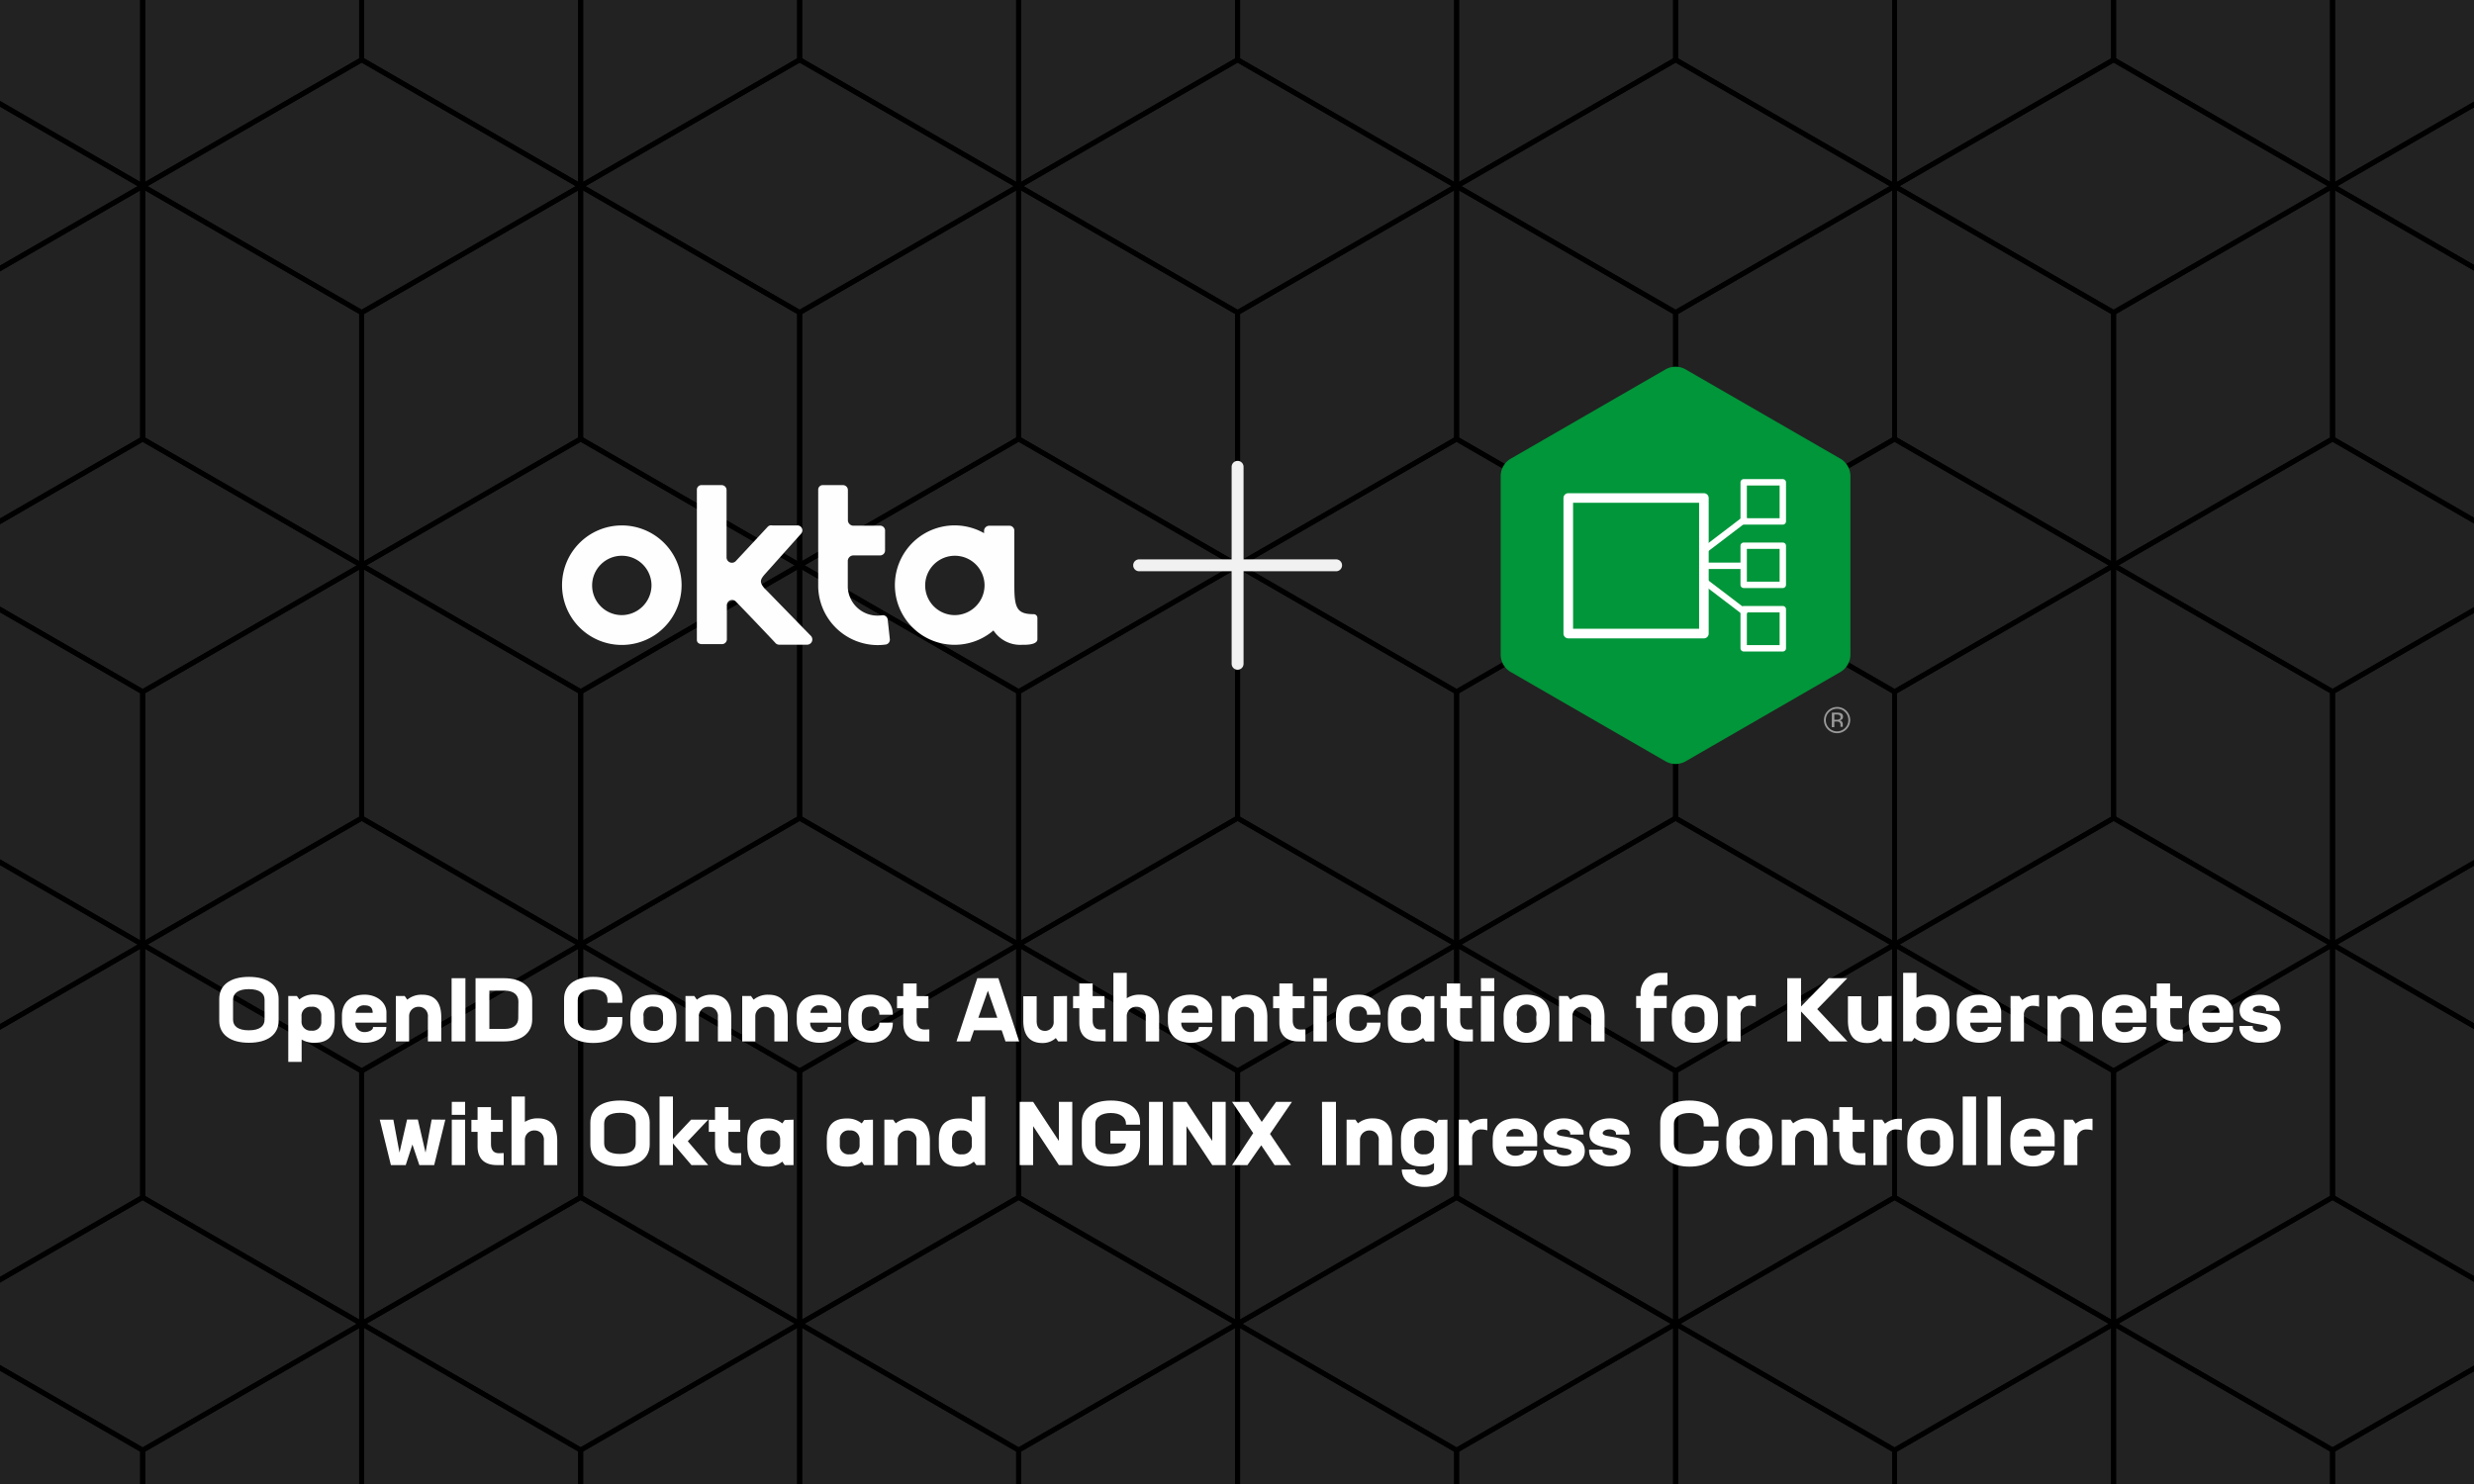 <svg xmlns="http://www.w3.org/2000/svg" xmlns:xlink="http://www.w3.org/1999/xlink" viewBox="0 0 500 300"><rect x="0" y="0" width="500" height="300" fill="#333333" stroke="none"/><defs><style>.cls-1,.cls-10,.cls-4,.cls-5,.cls-9{fill:none;}.cls-2{fill:#222;}.cls-3{clip-path:url(#clip-path);}.cls-4{stroke:#000;}.cls-10,.cls-4,.cls-5,.cls-9{stroke-linecap:round;}.cls-10,.cls-4,.cls-9{stroke-linejoin:round;}.cls-5{stroke:#f1f1f1;stroke-miterlimit:10;stroke-width:2.41px;}.cls-6{fill:#fff;}.cls-7{fill:#999;}.cls-8{fill:#009639;}.cls-10,.cls-9{stroke:#fff;}.cls-9{stroke-width:1.94px;}.cls-10{stroke-width:1.29px;}.cls-11{fill:#fdfefd;}</style><clipPath id="clip-path"><polygon class="cls-1" points="501 300.54 -1 301.13 -1 -0.87 501 -0.87 501 300.54"/></clipPath></defs><g id="art"><polygon class="cls-2" points="501 300.54 -1 301.13 -1 -0.87 501 -0.87 501 300.54"/><g class="cls-3"><polygon class="cls-4" points="28.83 -13.46 28.83 37.64 73.09 12.09 73.09 -39.02 28.83 -13.46"/><polygon class="cls-4" points="-15.43 -39.02 -15.43 12.09 28.83 37.64 28.83 -13.46 -15.43 -39.02"/><polygon class="cls-4" points="73.09 63.18 73.09 114.29 117.35 88.74 117.35 37.63 73.09 63.18"/><polygon class="cls-4" points="73.09 12.08 28.83 37.63 73.09 63.18 117.35 37.63 73.09 12.08"/><polygon class="cls-4" points="28.83 37.63 28.83 88.74 73.09 114.29 73.09 63.18 28.83 37.63"/><polygon class="cls-4" points="-15.43 63.18 -15.43 114.29 28.83 88.74 28.83 37.63 -15.43 63.18"/><polygon class="cls-4" points="-15.43 12.08 -59.68 37.63 -15.43 63.18 28.83 37.63 -15.43 12.08"/><polygon class="cls-4" points="28.83 139.85 28.83 190.96 73.09 165.4 73.09 114.3 28.83 139.85"/><polygon class="cls-4" points="28.83 88.75 -15.43 114.3 28.83 139.85 73.09 114.3 28.83 88.75"/><polygon class="cls-4" points="-15.43 114.3 -15.43 165.4 28.83 190.96 28.83 139.85 -15.43 114.3"/><polygon class="cls-4" points="73.09 216.5 73.09 267.6 117.35 242.05 117.35 190.95 73.09 216.5"/><polygon class="cls-4" points="73.09 165.39 28.83 190.95 73.09 216.5 117.35 190.95 73.09 165.39"/><polygon class="cls-4" points="28.83 190.95 28.83 242.05 73.09 267.6 73.09 216.5 28.83 190.95"/><polygon class="cls-4" points="-15.43 216.5 -15.43 267.6 28.83 242.05 28.83 190.95 -15.43 216.5"/><polygon class="cls-4" points="-15.43 165.39 -59.68 190.95 -15.43 216.5 28.83 190.95 -15.43 165.39"/><polygon class="cls-4" points="161.61 63.18 161.61 114.29 205.87 88.74 205.87 37.63 161.61 63.18"/><polygon class="cls-4" points="161.61 12.08 117.35 37.63 161.61 63.18 205.87 37.63 161.61 12.08"/><polygon class="cls-4" points="117.35 37.63 117.35 88.74 161.61 114.29 161.61 63.18 117.35 37.63"/><polygon class="cls-4" points="205.87 -13.46 205.87 37.64 250.12 12.09 250.12 -39.02 205.87 -13.46"/><polygon class="cls-4" points="161.61 -39.02 161.61 12.09 205.87 37.64 205.87 -13.46 161.61 -39.02"/><polygon class="cls-4" points="250.12 63.18 250.12 114.29 294.38 88.74 294.38 37.63 250.12 63.18"/><polygon class="cls-4" points="250.12 12.08 205.87 37.63 250.12 63.18 294.38 37.63 250.12 12.08"/><polygon class="cls-4" points="205.87 37.63 205.87 88.74 250.12 114.29 250.12 63.18 205.87 37.63"/><polygon class="cls-4" points="250.12 216.5 250.12 267.6 294.38 242.05 294.38 190.95 250.12 216.5"/><polygon class="cls-4" points="250.12 165.39 205.87 190.95 250.12 216.5 294.38 190.95 250.12 165.39"/><polygon class="cls-4" points="205.87 190.95 205.87 242.05 250.12 267.6 250.12 216.5 205.87 190.95"/><polygon class="cls-4" points="117.35 -13.47 117.35 37.63 161.61 12.08 161.61 -39.02 117.35 -13.47"/><polygon class="cls-4" points="73.09 -39.02 73.09 12.08 117.35 37.63 117.35 -13.47 73.09 -39.02"/><polygon class="cls-4" points="205.87 139.83 205.87 190.94 250.12 165.38 250.12 114.28 205.87 139.83"/><polygon class="cls-4" points="205.87 88.73 161.61 114.28 205.87 139.83 250.12 114.28 205.87 88.73"/><polygon class="cls-4" points="161.61 114.28 161.61 165.38 205.87 190.94 205.87 139.83 161.61 114.28"/><polygon class="cls-4" points="117.35 139.83 117.35 190.94 161.61 165.38 161.61 114.28 117.35 139.83"/><polygon class="cls-4" points="117.35 88.73 73.09 114.28 117.35 139.83 161.61 114.28 117.35 88.73"/><polygon class="cls-4" points="73.09 114.28 73.09 165.38 117.35 190.94 117.35 139.83 73.09 114.28"/><polygon class="cls-4" points="161.61 216.5 161.61 267.6 205.87 242.05 205.87 190.95 161.61 216.5"/><polygon class="cls-4" points="161.61 165.39 117.35 190.95 161.61 216.5 205.87 190.95 161.61 165.39"/><polygon class="cls-4" points="117.35 190.95 117.35 242.05 161.61 267.6 161.61 216.5 117.35 190.95"/><polygon class="cls-4" points="205.87 293.15 205.87 344.25 250.12 318.7 250.12 267.59 205.87 293.15"/><polygon class="cls-4" points="205.87 242.04 161.61 267.59 205.87 293.15 250.12 267.59 205.87 242.04"/><polygon class="cls-4" points="161.61 267.59 161.61 318.7 205.87 344.25 205.87 293.15 161.61 267.59"/><polygon class="cls-4" points="117.35 293.14 117.35 344.25 161.61 318.7 161.61 267.59 117.35 293.14"/><polygon class="cls-4" points="117.35 242.04 73.09 267.59 117.35 293.14 161.61 267.59 117.35 242.04"/><polygon class="cls-4" points="73.09 267.59 73.09 318.7 117.35 344.25 117.35 293.14 73.09 267.59"/><polygon class="cls-4" points="28.83 293.17 28.83 344.28 73.09 318.73 73.09 267.62 28.83 293.17"/><polygon class="cls-4" points="28.83 242.07 -15.43 267.62 28.83 293.17 73.09 267.62 28.83 242.07"/><polygon class="cls-4" points="-15.43 267.62 -15.43 318.73 28.83 344.28 28.83 293.17 -15.43 267.62"/><polygon class="cls-4" points="382.9 -13.46 382.9 37.64 427.16 12.09 427.16 -39.02 382.9 -13.46"/><polygon class="cls-4" points="338.64 -39.02 338.64 12.09 382.9 37.64 382.9 -13.46 338.64 -39.02"/><polygon class="cls-4" points="294.38 139.85 294.38 190.96 338.64 165.4 338.64 114.3 294.38 139.85"/><polygon class="cls-4" points="294.38 88.75 250.12 114.3 294.38 139.85 338.64 114.3 294.38 88.75"/><polygon class="cls-4" points="250.12 114.3 250.12 165.4 294.38 190.96 294.38 139.85 250.12 114.3"/><polygon class="cls-4" points="294.38 -13.46 294.38 37.64 338.64 12.09 338.64 -39.02 294.38 -13.46"/><polygon class="cls-4" points="250.12 -39.02 250.12 12.09 294.38 37.64 294.38 -13.46 250.12 -39.02"/><polygon class="cls-4" points="427.16 63.18 427.16 114.29 471.41 88.74 471.41 37.63 427.16 63.18"/><polygon class="cls-4" points="427.16 12.08 382.9 37.63 427.16 63.18 471.41 37.63 427.16 12.08"/><polygon class="cls-4" points="382.9 37.63 382.9 88.74 427.16 114.29 427.16 63.18 382.9 37.63"/><polygon class="cls-4" points="338.64 63.18 338.64 114.29 382.9 88.74 382.9 37.63 338.64 63.18"/><polygon class="cls-4" points="338.64 12.08 294.38 37.63 338.64 63.18 382.9 37.63 338.64 12.08"/><polygon class="cls-4" points="294.38 37.63 294.38 88.74 338.64 114.29 338.64 63.18 294.38 37.63"/><polygon class="cls-4" points="382.9 139.85 382.9 190.96 427.16 165.4 427.16 114.3 382.9 139.85"/><polygon class="cls-4" points="382.9 88.75 338.64 114.3 382.9 139.85 427.16 114.3 382.9 88.75"/><polygon class="cls-4" points="338.64 114.3 338.64 165.4 382.9 190.96 382.9 139.85 338.64 114.3"/><polygon class="cls-4" points="427.16 216.5 427.16 267.6 471.41 242.05 471.41 190.94 427.16 216.5"/><polygon class="cls-4" points="427.16 165.39 382.9 190.94 427.16 216.5 471.41 190.94 427.16 165.39"/><polygon class="cls-4" points="382.9 190.94 382.9 242.05 427.16 267.6 427.16 216.5 382.9 190.94"/><polygon class="cls-4" points="338.64 216.5 338.64 267.6 382.9 242.05 382.9 190.94 338.64 216.5"/><polygon class="cls-4" points="338.64 165.39 294.38 190.94 338.64 216.5 382.9 190.94 338.64 165.39"/><polygon class="cls-4" points="294.38 190.94 294.38 242.05 338.64 267.6 338.64 216.5 294.38 190.94"/><polygon class="cls-4" points="515.67 12.08 471.41 37.63 515.67 63.18 559.93 37.63 515.67 12.08"/><polygon class="cls-4" points="471.41 37.63 471.41 88.74 515.67 114.29 515.67 63.18 471.41 37.63"/><polygon class="cls-4" points="471.41 -13.47 471.41 37.63 515.67 12.08 515.67 -39.02 471.41 -13.47"/><polygon class="cls-4" points="427.16 -39.02 427.16 12.08 471.41 37.63 471.41 -13.47 427.16 -39.02"/><polygon class="cls-4" points="471.41 139.83 471.41 190.94 515.67 165.38 515.67 114.28 471.41 139.83"/><polygon class="cls-4" points="471.41 88.73 427.16 114.28 471.41 139.83 515.67 114.28 471.41 88.73"/><polygon class="cls-4" points="427.16 114.28 427.16 165.38 471.41 190.94 471.41 139.83 427.16 114.28"/><polygon class="cls-4" points="515.67 165.39 471.41 190.94 515.67 216.5 559.93 190.94 515.67 165.39"/><polygon class="cls-4" points="471.41 190.94 471.41 242.05 515.67 267.6 515.67 216.5 471.41 190.94"/><polygon class="cls-4" points="471.41 293.14 471.41 344.25 515.67 318.7 515.67 267.59 471.41 293.14"/><polygon class="cls-4" points="471.41 242.04 427.16 267.59 471.41 293.14 515.67 267.59 471.41 242.04"/><polygon class="cls-4" points="427.16 267.59 427.16 318.7 471.41 344.25 471.41 293.14 427.16 267.59"/><polygon class="cls-4" points="382.9 293.17 382.9 344.28 427.16 318.73 427.16 267.62 382.9 293.17"/><polygon class="cls-4" points="382.9 242.07 338.64 267.62 382.9 293.17 427.16 267.62 382.9 242.07"/><polygon class="cls-4" points="338.64 267.62 338.64 318.73 382.9 344.28 382.9 293.17 338.64 267.62"/><polygon class="cls-4" points="294.38 293.17 294.38 344.28 338.64 318.73 338.64 267.62 294.38 293.17"/><polygon class="cls-4" points="294.38 242.07 250.12 267.62 294.38 293.17 338.64 267.62 294.38 242.07"/><polygon class="cls-4" points="250.12 267.62 250.12 318.73 294.38 344.28 294.38 293.17 250.12 267.62"/></g><line class="cls-5" x1="250.12" y1="94.37" x2="250.12" y2="134.19"/><line class="cls-5" x1="230.22" y1="114.28" x2="270.03" y2="114.28"/><path class="cls-6" d="M44.31,206.36v-4.43c0-2.72,2.14-4.45,6-4.45s6,1.73,6,4.45v4.43c0,2.71-2.14,4.44-6,4.44S44.31,209.07,44.31,206.36Zm9.16-.24v-4c0-1.31-1-2.16-3.17-2.16s-3.2.85-3.2,2.16v4c0,1.32,1,2.16,3.19,2.16S53.47,207.44,53.47,206.12Z"/><path class="cls-6" d="M67.64,205.26v1.37c0,3-1.59,4.17-4.09,4.17a4.73,4.73,0,0,1-2.59-.65v4.52h-2.7V201.35H60l.5.7a4.4,4.4,0,0,1,3-1C66.05,201.08,67.64,202.23,67.64,205.26Zm-2.7.14a1.75,1.75,0,0,0-2-1.87,1.8,1.8,0,0,0-2,1.94v.94a1.81,1.81,0,0,0,2,1.94,1.75,1.75,0,0,0,2-1.87Z"/><path class="cls-6" d="M78.1,204.66v2.07H71.83a1.8,1.8,0,0,0,1.91,1.91c.74,0,1.64-.41,1.64-.9v-.12h2.7c0,1.94-1.8,3.18-4.38,3.18-2.9,0-4.59-1.74-4.59-4.35v-1.1c0-2.61,1.68-4.27,4.57-4.27C76.22,201.08,78.1,202.7,78.1,204.66Zm-2.78.09c0-1-.5-1.51-1.62-1.51a1.66,1.66,0,0,0-1.83,1.51Z"/><path class="cls-6" d="M89.18,205.62v4.91h-2.7v-4.95a1.85,1.85,0,0,0-1.85-2.05,1.89,1.89,0,0,0-1.95,1.94v5.06H80v-9.18h1.79l.52.74a4.5,4.5,0,0,1,3-1C87.62,201.08,89.18,202.32,89.18,205.62Z"/><path class="cls-6" d="M91.27,197.75h2.79v12.78H91.27Z"/><path class="cls-6" d="M107.56,202.2v3.89c0,2.71-2.14,4.44-5.69,4.44H96.11V197.75h5.74C105.42,197.75,107.56,199.48,107.56,202.2Zm-2.79.23c0-1.31-1-2.16-2.72-2.16H98.9V208H102c1.75,0,2.74-.84,2.74-2.16Z"/><path class="cls-6" d="M114,206.36v-4.43c0-2.72,2.14-4.45,5.89-4.45s5.88,1.73,5.88,4.45v.79h-3v-.56c0-1.31-1-2.16-2.9-2.16s-3.11.85-3.11,2.16v4c0,1.32,1.06,2.16,3.1,2.16s2.91-.84,2.91-2.16v-.56h3v.8c0,2.71-2.14,4.44-5.87,4.44S114,209.07,114,206.36Z"/><path class="cls-6" d="M127.39,206.54v-1.19c0-2.61,1.68-4.27,4.65-4.27s4.66,1.66,4.66,4.27v1.19c0,2.61-1.67,4.26-4.64,4.26S127.39,209.15,127.39,206.54Zm6.61-.15v-.9c0-1.28-.57-2-1.94-2a1.73,1.73,0,0,0-2,2v.9c0,1.28.57,2,1.94,2A1.73,1.73,0,0,0,134,206.39Z"/><path class="cls-6" d="M147.79,205.62v4.91h-2.7v-4.95a1.85,1.85,0,0,0-1.85-2.05,1.89,1.89,0,0,0-2,1.94v5.06h-2.7v-9.18h1.78l.52.74a4.55,4.55,0,0,1,3-1C146.22,201.08,147.79,202.32,147.79,205.62Z"/><path class="cls-6" d="M159.2,205.62v4.91h-2.7v-4.95a1.85,1.85,0,0,0-1.85-2.05,1.89,1.89,0,0,0-2,1.94v5.06H150v-9.18h1.78l.53.74a4.5,4.5,0,0,1,3-1C157.64,201.08,159.2,202.32,159.2,205.62Z"/><path class="cls-6" d="M170,204.66v2.07h-6.26a1.8,1.8,0,0,0,1.91,1.91c.74,0,1.64-.41,1.64-.9v-.12H170c0,1.94-1.8,3.18-4.38,3.18-2.9,0-4.59-1.74-4.59-4.35v-1.1c0-2.61,1.68-4.27,4.57-4.27C168.11,201.08,170,202.7,170,204.66Zm-2.77.09c0-1-.5-1.51-1.62-1.51a1.66,1.66,0,0,0-1.83,1.51Z"/><path class="cls-6" d="M171.46,206.54v-1.19c0-2.61,1.67-4.27,4.57-4.27,2.67,0,4.41,1.62,4.41,4v.06h-2.72v-.06a1.52,1.52,0,0,0-1.67-1.6c-1.3,0-1.89.7-1.89,2v.9c0,1.28.58,2,1.87,2a1.53,1.53,0,0,0,1.69-1.6v-.05h2.72v.05c0,2.41-1.74,4-4.39,4C173.15,210.8,171.46,209.15,171.46,206.54Z"/><path class="cls-6" d="M187.82,208.1v2.43h-1.4c-2.49,0-3.87-1.33-3.87-3.72v-3h-1.26v-2.43h1.26v-2.57h2.7v2.57h2.39v2.43h-2.39v2.5c0,1.17.56,1.82,1.58,1.82Z"/><path class="cls-6" d="M202.44,208.28h-5.6l-.78,2.25h-2.75l4.2-12.78h4.26l4.2,12.78h-2.76Zm-2.79-8-1.93,5.47h3.84Z"/><path class="cls-6" d="M215.65,201.35v9.18h-1.78l-.49-.68a3.91,3.91,0,0,1-2.72,1c-2.27,0-3.85-1.24-3.85-4.53v-4.92h2.7v5c0,1.39.68,2,1.73,2a1.77,1.77,0,0,0,1.71-1.94v-5.06Z"/><path class="cls-6" d="M223.44,208.1v2.43H222c-2.49,0-3.87-1.33-3.87-3.72v-3h-1.26v-2.43h1.26v-2.57h2.7v2.57h2.39v2.43h-2.39v2.5c0,1.17.56,1.82,1.58,1.82Z"/><path class="cls-6" d="M234.26,205.62v4.91h-2.7v-4.95a1.85,1.85,0,0,0-1.84-2.05,1.88,1.88,0,0,0-2,1.94v5.06h-2.7V196.67h2.7v5.13a4.67,4.67,0,0,1,2.65-.72C232.68,201.08,234.26,202.32,234.26,205.62Z"/><path class="cls-6" d="M245,204.66v2.07h-6.26a1.8,1.8,0,0,0,1.91,1.91c.73,0,1.63-.41,1.63-.9v-.12H245c0,1.94-1.81,3.18-4.38,3.18-2.9,0-4.59-1.74-4.59-4.35v-1.1c0-2.61,1.67-4.27,4.57-4.27C243.17,201.08,245,202.7,245,204.66Zm-2.77.09c0-1-.5-1.51-1.62-1.51a1.67,1.67,0,0,0-1.84,1.51Z"/><path class="cls-6" d="M256.13,205.62v4.91h-2.7v-4.95a1.85,1.85,0,0,0-1.85-2.05,1.89,1.89,0,0,0-2,1.94v5.06h-2.7v-9.18h1.78l.53.74a4.5,4.5,0,0,1,3-1C254.57,201.08,256.13,202.32,256.13,205.62Z"/><path class="cls-6" d="M263.83,208.1v2.43h-1.4c-2.48,0-3.87-1.33-3.87-3.72v-3H257.3v-2.43h1.26v-2.57h2.7v2.57h2.39v2.43h-2.39v2.5c0,1.17.56,1.82,1.58,1.82Z"/><path class="cls-6" d="M265.45,197.75h2.7v2.63h-2.7Zm0,3.6h2.7v9.18h-2.7Z"/><path class="cls-6" d="M270,206.54v-1.19c0-2.61,1.68-4.27,4.58-4.27,2.66,0,4.41,1.62,4.41,4v.06h-2.72v-.06a1.52,1.52,0,0,0-1.68-1.6c-1.29,0-1.89.7-1.89,2v.9c0,1.28.58,2,1.88,2a1.54,1.54,0,0,0,1.69-1.6v-.05H279v.05c0,2.41-1.75,4-4.4,4C271.73,210.8,270,209.15,270,206.54Z"/><path class="cls-6" d="M289.88,201.35v9.18H288.1l-.49-.7a4.46,4.46,0,0,1-3.06,1c-2.47,0-4.05-1.17-4.05-4.17v-1.37c0-3,1.58-4.18,4.05-4.18a4.51,4.51,0,0,1,3.06,1l.49-.7Zm-2.7,5.06v-.94a1.8,1.8,0,0,0-2-1.94,1.75,1.75,0,0,0-2,1.87v1.08a1.75,1.75,0,0,0,2,1.87A1.81,1.81,0,0,0,287.18,206.41Z"/><path class="cls-6" d="M297.67,208.1v2.43h-1.4c-2.49,0-3.87-1.33-3.87-3.72v-3h-1.26v-2.43h1.26v-2.57h2.7v2.57h2.39v2.43H295.1v2.5c0,1.17.56,1.82,1.58,1.82Z"/><path class="cls-6" d="M299.29,197.75H302v2.63h-2.7Zm0,3.6H302v9.18h-2.7Z"/><path class="cls-6" d="M303.88,206.54v-1.19c0-2.61,1.68-4.27,4.65-4.27s4.66,1.66,4.66,4.27v1.19c0,2.61-1.67,4.26-4.65,4.26S303.88,209.15,303.88,206.54Zm6.61-.15v-.9a2,2,0,1,0-3.91,0v.9a2,2,0,1,0,3.91,0Z"/><path class="cls-6" d="M324.28,205.62v4.91h-2.7v-4.95a1.85,1.85,0,0,0-1.86-2.05,1.89,1.89,0,0,0-1.94,1.94v5.06h-2.7v-9.18h1.78l.52.74a4.53,4.53,0,0,1,3-1C322.71,201.08,324.28,202.32,324.28,205.62Z"/><path class="cls-6" d="M334.27,200.92v.43h2.57v2.43h-2.57v6.75h-2.7v-6.75h-.9v-2.43h.9v-.41a4,4,0,0,1,4.05-4.27H337v2.43h-1.17C334.82,199.1,334.27,199.75,334.27,200.92Z"/><path class="cls-6" d="M337.88,206.54v-1.19c0-2.61,1.68-4.27,4.65-4.27s4.66,1.66,4.66,4.27v1.19c0,2.61-1.67,4.26-4.64,4.26S337.88,209.15,337.88,206.54Zm6.61-.15v-.9c0-1.28-.57-2-1.94-2a1.74,1.74,0,0,0-2,2v.9a2,2,0,1,0,3.91,0Z"/><path class="cls-6" d="M354.84,201.17v2.34a3.93,3.93,0,0,0-1.13-.18,1.78,1.78,0,0,0-1.93,2v5.2h-2.7v-9.18h1.78l.58.81a4.46,4.46,0,0,1,2.91-1A3.93,3.93,0,0,1,354.84,201.17Z"/><path class="cls-6" d="M369.69,210.53,364,204.48v6.05h-2.79V197.75H364v5.71l5.59-5.71h3.76L367.26,204l6.11,6.53Z"/><path class="cls-6" d="M382.31,201.35v9.18h-1.78l-.49-.68a3.89,3.89,0,0,1-2.72,1c-2.27,0-3.85-1.24-3.85-4.53v-4.92h2.7v5c0,1.39.68,2,1.73,2a1.77,1.77,0,0,0,1.71-1.94v-5.06Z"/><path class="cls-6" d="M394,205.26v1.37c0,3-1.58,4.17-4.08,4.17a4.33,4.33,0,0,1-3-1l-.51.7h-1.78V196.67h2.7v5.06a4.78,4.78,0,0,1,2.6-.65C392.41,201.08,394,202.23,394,205.26Zm-2.7.14a1.75,1.75,0,0,0-2-1.87,1.8,1.8,0,0,0-2,1.94v.94a1.81,1.81,0,0,0,2,1.94,1.75,1.75,0,0,0,2-1.87Z"/><path class="cls-6" d="M404.45,204.66v2.07h-6.27a1.8,1.8,0,0,0,1.91,1.91c.74,0,1.64-.41,1.64-.9v-.12h2.7c0,1.94-1.8,3.18-4.37,3.18-2.9,0-4.59-1.74-4.59-4.35v-1.1c0-2.61,1.67-4.27,4.57-4.27C402.58,201.08,404.45,202.7,404.45,204.66Zm-2.77.09c0-1-.51-1.51-1.62-1.51a1.67,1.67,0,0,0-1.84,1.51Z"/><path class="cls-6" d="M412.1,201.17v2.34a4,4,0,0,0-1.14-.18,1.77,1.77,0,0,0-1.92,2v5.2h-2.7v-9.18h1.78l.58.81a4.46,4.46,0,0,1,2.91-1A3.93,3.93,0,0,1,412.1,201.17Z"/><path class="cls-6" d="M423,205.62v4.91h-2.7v-4.95a1.85,1.85,0,0,0-1.85-2.05,1.89,1.89,0,0,0-1.95,1.94v5.06h-2.7v-9.18h1.78l.52.74a4.55,4.55,0,0,1,3-1C421.42,201.08,423,202.32,423,205.62Z"/><path class="cls-6" d="M433.77,204.66v2.07h-6.26a1.8,1.8,0,0,0,1.9,1.91c.74,0,1.64-.41,1.64-.9v-.12h2.7c0,1.94-1.8,3.18-4.37,3.18-2.9,0-4.59-1.74-4.59-4.35v-1.1c0-2.61,1.67-4.27,4.57-4.27C431.9,201.08,433.77,202.7,433.77,204.66Zm-2.77.09c0-1-.5-1.51-1.62-1.51a1.67,1.67,0,0,0-1.84,1.51Z"/><path class="cls-6" d="M441.15,208.1v2.43h-1.4c-2.49,0-3.87-1.33-3.87-3.72v-3h-1.26v-2.43h1.26v-2.57h2.7v2.57H441v2.43h-2.39v2.5c0,1.17.55,1.82,1.58,1.82Z"/><path class="cls-6" d="M451.34,204.66v2.07h-6.27a1.8,1.8,0,0,0,1.91,1.91c.74,0,1.64-.41,1.64-.9v-.12h2.7c0,1.94-1.8,3.18-4.37,3.18-2.9,0-4.59-1.74-4.59-4.35v-1.1c0-2.61,1.67-4.27,4.57-4.27C449.47,201.08,451.34,202.7,451.34,204.66Zm-2.77.09c0-1-.51-1.51-1.62-1.51a1.67,1.67,0,0,0-1.84,1.51Z"/><path class="cls-6" d="M452.58,207.62v-.22h2.7v.22c0,.59.72.95,1.64.95.77,0,1.35-.25,1.35-.68,0-1.39-5.64-.15-5.64-3.62,0-1.89,1.7-3.19,4.09-3.19s4,1.31,4,3.1v.18H458v-.18c0-.53-.58-.87-1.36-.87s-1.35.38-1.35.76c0,1.21,5.64,0,5.64,3.6,0,2.14-2,3.13-4.21,3.13C454.22,210.8,452.58,209.45,452.58,207.62Z"/><path class="cls-6" d="M90,226.35l-2.25,9.18h-3l-1.4-4.16L82,235.53H79l-2.25-9.18H79.5L80.74,233l1.53-6.68h2.18L86,233l1.24-6.68Z"/><path class="cls-6" d="M91.31,222.75H94v2.63h-2.7Zm0,3.6H94v9.18h-2.7Z"/><path class="cls-6" d="M101.8,233.1v2.43h-1.4c-2.49,0-3.88-1.33-3.88-3.72v-3H95.27v-2.43h1.25v-2.57h2.71v2.57h2.39v2.43H99.23v2.5c0,1.17.55,1.82,1.58,1.82Z"/><path class="cls-6" d="M112.62,230.62v4.91h-2.7v-4.95a1.85,1.85,0,0,0-1.84-2.05,1.88,1.88,0,0,0-2,1.94v5.06h-2.7V221.67h2.7v5.13a4.67,4.67,0,0,1,2.65-.72C111,226.08,112.62,227.32,112.62,230.62Z"/><path class="cls-6" d="M119.31,231.36v-4.43c0-2.72,2.15-4.45,6-4.45s6,1.73,6,4.45v4.43c0,2.71-2.14,4.44-6,4.44S119.31,234.07,119.31,231.36Zm9.17-.24v-4c0-1.31-1-2.16-3.17-2.16s-3.21.85-3.21,2.16v4c0,1.32,1,2.16,3.19,2.16S128.48,232.44,128.48,231.12Z"/><path class="cls-6" d="M139.74,235.53,136,231.14v4.39h-2.7V221.67H136v8.59l3.66-3.91h3.47L139,230.71l4.13,4.82Z"/><path class="cls-6" d="M149.79,233.1v2.43h-1.41c-2.48,0-3.87-1.33-3.87-3.72v-3h-1.26v-2.43h1.26v-2.57h2.7v2.57h2.4v2.43h-2.4v2.5c0,1.17.56,1.82,1.59,1.82Z"/><path class="cls-6" d="M160.37,226.35v9.18h-1.78l-.49-.7a4.46,4.46,0,0,1-3.06,1c-2.46,0-4-1.17-4-4.17v-1.37c0-3,1.59-4.18,4-4.18a4.51,4.51,0,0,1,3.06,1l.49-.7Zm-2.7,5.06v-.94a1.8,1.8,0,0,0-2-1.94,1.75,1.75,0,0,0-2,1.87v1.08a1.75,1.75,0,0,0,2,1.87A1.81,1.81,0,0,0,157.67,231.41Z"/><path class="cls-6" d="M176.43,226.35v9.18h-1.78l-.49-.7a4.48,4.48,0,0,1-3.06,1c-2.47,0-4-1.17-4-4.17v-1.37c0-3,1.58-4.18,4-4.18a4.53,4.53,0,0,1,3.06,1l.49-.7Zm-2.7,5.06v-.94a1.81,1.81,0,0,0-2-1.94,1.75,1.75,0,0,0-2,1.87v1.08a1.75,1.75,0,0,0,2,1.87A1.81,1.81,0,0,0,173.73,231.41Z"/><path class="cls-6" d="M187.93,230.62v4.91h-2.7v-4.95a1.85,1.85,0,0,0-1.86-2.05,1.89,1.89,0,0,0-1.94,1.94v5.06h-2.7v-9.18h1.78l.52.74a4.55,4.55,0,0,1,3-1C186.36,226.08,187.93,227.32,187.93,230.62Z"/><path class="cls-6" d="M199.11,221.67v13.86h-1.78l-.51-.7a4.33,4.33,0,0,1-3,1c-2.5,0-4.08-1.15-4.08-4.17v-1.37c0-3,1.58-4.18,4.08-4.18a4.78,4.78,0,0,1,2.6.65v-5.06Zm-2.7,9.74v-.94a1.81,1.81,0,0,0-2-1.94,1.75,1.75,0,0,0-2,1.87v1.08a1.75,1.75,0,0,0,2,1.87A1.81,1.81,0,0,0,196.41,231.41Z"/><path class="cls-6" d="M216.71,222.75v12.78H214l-5.2-7.87v7.87h-2.72V222.75h2.72l5.2,7.9v-7.9Z"/><path class="cls-6" d="M227.56,227.36v-.2c0-1.31-1.17-2.16-3.07-2.16s-3.12.85-3.12,2.16v4c0,1.32,1.17,2.16,3.1,2.16s3.09-.84,3.09-2.16h-3.15V228.6h6v2.76c0,2.71-2.15,4.44-5.87,4.44s-5.91-1.73-5.91-4.44v-4.43c0-2.72,2.14-4.45,5.89-4.45s5.89,1.73,5.89,4.45v.43Z"/><path class="cls-6" d="M232.22,222.75H235v12.78h-2.8Z"/><path class="cls-6" d="M247.71,222.75v12.78H245l-5.21-7.87v7.87h-2.71V222.75h2.71l5.21,7.9v-7.9Z"/><path class="cls-6" d="M256.67,229.23l4.25,6.3h-3.33l-2.69-4-2.79,4H249l4.27-6.46L249,222.75h3.33L255,226.8l2.9-4.05h3.2Z"/><path class="cls-6" d="M267.18,222.75H270v12.78h-2.79Z"/><path class="cls-6" d="M281.35,230.62v4.91h-2.7v-4.95a1.85,1.85,0,0,0-1.86-2.05,1.89,1.89,0,0,0-1.94,1.94v5.06h-2.7v-9.18h1.78l.52.74a4.53,4.53,0,0,1,3-1C279.78,226.08,281.35,227.32,281.35,230.62Z"/><path class="cls-6" d="M292.53,226.35v9.87c0,1.94-1.35,3.72-4.65,3.72s-4.57-1.78-4.57-3.51H286c0,.67.79,1.08,1.82,1.08s2-.43,2-1.44v-.92a4.76,4.76,0,0,1-2.62.65c-2.47,0-4.06-1.17-4.06-4.17v-1.37c0-3,1.59-4.18,4.06-4.18a4.53,4.53,0,0,1,3.06,1l.48-.7Zm-2.71,5.06v-.94a1.8,1.8,0,0,0-2-1.94,1.75,1.75,0,0,0-2,1.87v1.08a1.75,1.75,0,0,0,2,1.87A1.81,1.81,0,0,0,289.82,231.41Z"/><path class="cls-6" d="M300.59,226.17v2.34a4,4,0,0,0-1.14-.18,1.77,1.77,0,0,0-1.92,2v5.2h-2.7v-9.18h1.78l.57.81a4.51,4.51,0,0,1,2.92-1A4,4,0,0,1,300.59,226.17Z"/><path class="cls-6" d="M310.67,229.66v2.07H304.4a1.8,1.8,0,0,0,1.91,1.91c.74,0,1.64-.41,1.64-.9v-.12h2.7c0,1.94-1.8,3.18-4.37,3.18-2.9,0-4.6-1.74-4.6-4.35v-1.1c0-2.61,1.68-4.27,4.58-4.27C308.8,226.08,310.67,227.7,310.67,229.66Zm-2.77.09c0-1-.51-1.51-1.62-1.51a1.67,1.67,0,0,0-1.84,1.51Z"/><path class="cls-6" d="M311.91,232.62v-.22h2.7v.22c0,.59.72.95,1.64.95.77,0,1.35-.25,1.35-.68,0-1.39-5.64-.15-5.64-3.62,0-1.89,1.7-3.19,4.09-3.19s4,1.31,4,3.1v.18h-2.7v-.18c0-.53-.57-.87-1.35-.87s-1.35.38-1.35.76c0,1.21,5.64,0,5.64,3.6,0,2.14-2,3.13-4.21,3.13C313.55,235.8,311.91,234.45,311.91,232.62Z"/><path class="cls-6" d="M321.16,232.62v-.22h2.7v.22c0,.59.72.95,1.64.95.77,0,1.35-.25,1.35-.68,0-1.39-5.63-.15-5.63-3.62,0-1.89,1.69-3.19,4.08-3.19s4,1.31,4,3.1v.18h-2.7v-.18c0-.53-.58-.87-1.35-.87s-1.35.38-1.35.76c0,1.21,5.63,0,5.63,3.6,0,2.14-2,3.13-4.21,3.13C322.8,235.8,321.16,234.45,321.16,232.62Z"/><path class="cls-6" d="M335.54,231.36v-4.43c0-2.72,2.15-4.45,5.89-4.45s5.89,1.73,5.89,4.45v.79h-3v-.56c0-1.31-1-2.16-2.9-2.16s-3.12.85-3.12,2.16v4c0,1.32,1.07,2.16,3.1,2.16s2.92-.84,2.92-2.16v-.56h3v.8c0,2.71-2.14,4.44-5.87,4.44S335.54,234.07,335.54,231.36Z"/><path class="cls-6" d="M348.9,231.54v-1.19c0-2.61,1.67-4.27,4.64-4.27s4.67,1.66,4.67,4.27v1.19c0,2.61-1.68,4.26-4.65,4.26S348.9,234.15,348.9,231.54Zm6.61-.15v-.9a2,2,0,1,0-3.91,0v.9a2,2,0,1,0,3.91,0Z"/><path class="cls-6" d="M369.3,230.62v4.91h-2.7v-4.95a1.85,1.85,0,0,0-1.86-2.05,1.88,1.88,0,0,0-1.94,1.94v5.06h-2.7v-9.18h1.78l.52.74a4.51,4.51,0,0,1,3-1C367.73,226.08,369.3,227.32,369.3,230.62Z"/><path class="cls-6" d="M377,233.1v2.43h-1.41c-2.48,0-3.87-1.33-3.87-3.72v-3h-1.26v-2.43h1.26v-2.57h2.7v2.57h2.4v2.43h-2.4v2.5c0,1.17.56,1.82,1.59,1.82Z"/><path class="cls-6" d="M384.38,226.17v2.34a4,4,0,0,0-1.14-.18,1.77,1.77,0,0,0-1.92,2v5.2h-2.7v-9.18h1.78l.57.81a4.51,4.51,0,0,1,2.92-1A4,4,0,0,1,384.38,226.17Z"/><path class="cls-6" d="M385.47,231.54v-1.19c0-2.61,1.68-4.27,4.65-4.27s4.66,1.66,4.66,4.27v1.19c0,2.61-1.67,4.26-4.64,4.26S385.47,234.15,385.47,231.54Zm6.61-.15v-.9c0-1.28-.57-2-1.94-2a1.73,1.73,0,0,0-2,2v.9c0,1.28.57,2,1.94,2A1.73,1.73,0,0,0,392.08,231.39Z"/><path class="cls-6" d="M399.37,221.67v13.86h-2.7V221.67Z"/><path class="cls-6" d="M404.38,221.67v13.86h-2.7V221.67Z"/><path class="cls-6" d="M415.25,229.66v2.07H409a1.8,1.8,0,0,0,1.91,1.91c.74,0,1.64-.41,1.64-.9v-.12h2.7c0,1.94-1.8,3.18-4.37,3.18-2.9,0-4.59-1.74-4.59-4.35v-1.1c0-2.61,1.67-4.27,4.57-4.27C413.38,226.08,415.25,227.7,415.25,229.66Zm-2.77.09c0-1-.51-1.51-1.62-1.51a1.67,1.67,0,0,0-1.84,1.51Z"/><path class="cls-6" d="M422.9,226.17v2.34a4,4,0,0,0-1.14-.18,1.77,1.77,0,0,0-1.92,2v5.2h-2.7v-9.18h1.78l.58.81a4.46,4.46,0,0,1,2.91-1A3.93,3.93,0,0,1,422.9,226.17Z"/><path class="cls-7" d="M370.21,147h.51v-1.14h.4a1.29,1.29,0,0,1,.57.09.72.72,0,0,1,.27.67v.23l0,.09v0l0,0h.47l0,0a.4.4,0,0,1,0-.15,1.7,1.7,0,0,1,0-.22v-.21a.8.8,0,0,0-.16-.46.71.71,0,0,0-.5-.28,1.21,1.21,0,0,0,.42-.14.63.63,0,0,0,.28-.57.71.71,0,0,0-.44-.74,2.28,2.28,0,0,0-.8-.1h-1Zm1.45-1.56a1.4,1.4,0,0,1-.48.06h-.46v-1.06h.44a1.19,1.19,0,0,1,.61.12.43.43,0,0,1,.19.42.45.45,0,0,1-.3.46m1.49-1.75a2.58,2.58,0,0,0-1.88-.77,2.65,2.65,0,1,0,1.88,4.52,2.64,2.64,0,0,0,0-3.75m-.27.26a2.17,2.17,0,0,1,.67,1.61,2.19,2.19,0,0,1-.67,1.62,2.27,2.27,0,0,1-3.22,0,2.22,2.22,0,0,1-.66-1.62,2.27,2.27,0,0,1,2.27-2.28,2.17,2.17,0,0,1,1.61.67"/><path class="cls-8" d="M303.84,134.37a4.1,4.1,0,0,0,1.53,1.51l31.19,18h0a4.12,4.12,0,0,0,4.15,0l31.19-18a4.15,4.15,0,0,0,1.52-1.51,4,4,0,0,0,.55-2.08v-36h0a4.06,4.06,0,0,0-.55-2.08,4.15,4.15,0,0,0-1.52-1.51l-31.2-18h0a4,4,0,0,0-2.07-.56,4.06,4.06,0,0,0-2.07.56h0l-31.19,18a4.1,4.1,0,0,0-1.53,1.51,4.16,4.16,0,0,0-.55,2.08h0v36a4.13,4.13,0,0,0,.55,2.08"/><rect class="cls-9" x="316.95" y="100.67" width="27.41" height="27.41"/><rect class="cls-10" x="352.4" y="97.5" width="7.91" height="7.91"/><rect class="cls-10" x="352.4" y="110.32" width="7.91" height="7.91"/><rect class="cls-10" x="352.4" y="123.15" width="7.91" height="7.91"/><line class="cls-10" x1="344.98" y1="114.38" x2="351.94" y2="114.38"/><line class="cls-10" x1="344.61" y1="117.65" x2="352.51" y2="123.67"/><line class="cls-10" x1="344.61" y1="111.1" x2="352.51" y2="105.08"/><path class="cls-11" d="M125.67,106.22a12.08,12.08,0,1,0,12.08,12.08A12.07,12.07,0,0,0,125.67,106.22Zm0,18.13a6,6,0,1,1,6-6A6.06,6.06,0,0,1,125.67,124.35Z"/><path class="cls-11" d="M146.9,122.36a1.06,1.06,0,0,1,1.82-.75c3,3.08,8,8.36,8,8.38a1,1,0,0,0,.44.29,1.55,1.55,0,0,0,.52.05h5.45a1.06,1.06,0,0,0,.82-1.71l-9-9.24-.48-.48c-1-1.22-.91-1.7.27-3l7.15-8a1,1,0,0,0-.84-1.68h-4.94a1.48,1.48,0,0,0-.49,0,1,1,0,0,0-.48.29s-4,4.3-6.43,6.91a1.08,1.08,0,0,1-1.87-.74V99.07a1,1,0,0,0-1-1h-4a.93.93,0,0,0-1,.86v30.4c0,.69.58.89,1.06.89h4a1,1,0,0,0,1-.92v-7Z"/><path class="cls-11" d="M179.84,129.22l-.44-4a1,1,0,0,0-1.13-.84,5.82,5.82,0,0,1-.93.07,6,6,0,0,1-6-5.71v-5.28a1.14,1.14,0,0,1,1.13-1.18h5.4a1,1,0,0,0,1-1V107.4a1,1,0,0,0-.91-1.13h-5.45a1.12,1.12,0,0,1-1.15-1.08V99.07a1,1,0,0,0-1-1h-4a.92.92,0,0,0-1,.94v19.66a12.07,12.07,0,0,0,12.08,11.74,12.2,12.2,0,0,0,1.61-.12A1,1,0,0,0,179.84,129.22Z"/><path class="cls-11" d="M208.93,124.16c-3.41,0-3.93-1.23-3.93-5.81V107.28a1,1,0,0,0-1.06-1h-4a1.06,1.06,0,0,0-1.06,1v.5a12.07,12.07,0,1,0,1.9,19.67,6.48,6.48,0,0,0,5.81,2.9c.48,0,3.07.1,3.07-1.13v-4.29A.76.76,0,0,0,208.93,124.16Zm-16,.19a6,6,0,1,1,6.05-6A6.05,6.05,0,0,1,192.92,124.35Z"/></g></svg>